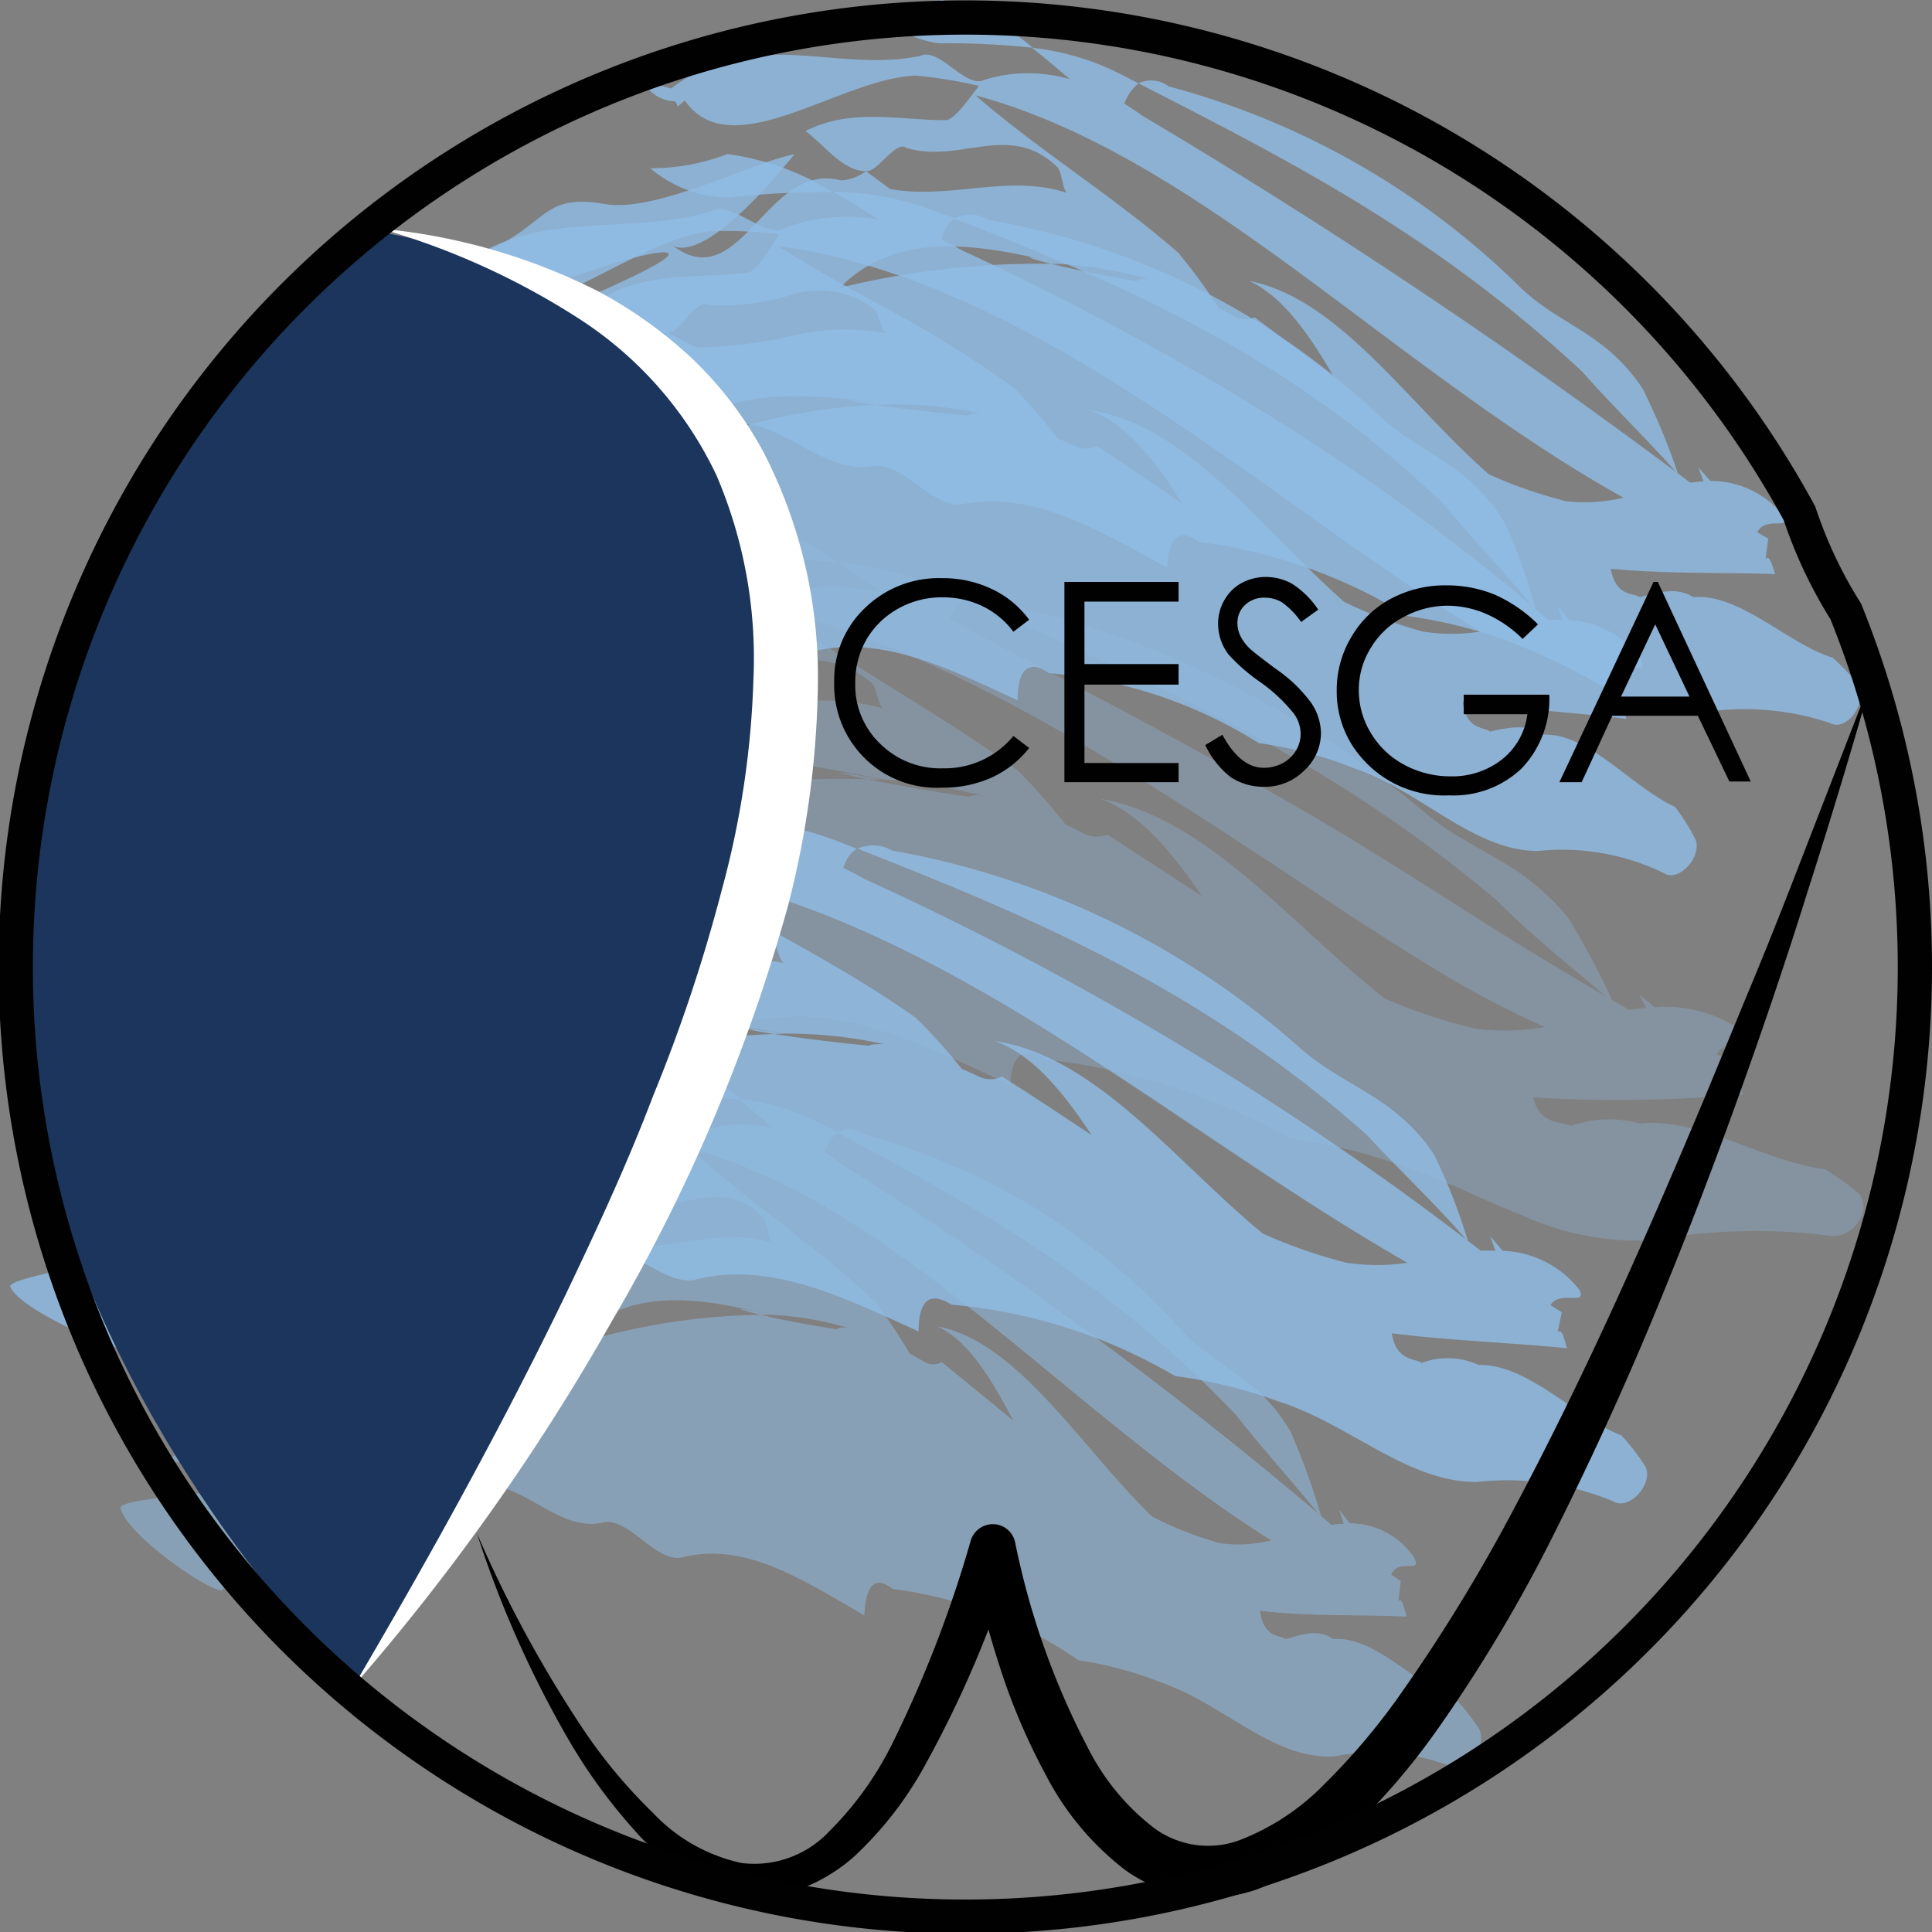 <svg xmlns="http://www.w3.org/2000/svg" viewBox="0 0 112.88 112.9"><rect x="0" y="0" width="112.88" height="112.9" fill="#808080" stroke="none"/><defs><style>.cls-1{opacity:0.8;}.cls-2{fill:#90bde6;}.cls-3{opacity:0.38;}.cls-4{opacity:0.67;}.cls-5{fill:#1b355c;}.cls-6{fill:#fff;}.cls-7{fill:none;stroke:#010101;stroke-linecap:round;stroke-linejoin:round;stroke-width:2px;}.cls-8{fill:#010101;}</style></defs><g id="Capa_2" data-name="Capa 2"><g id="Guías"><g class="cls-1"><path class="cls-2" d="M95.35,87.7a16.09,16.09,0,0,0-7.94-1.11c-4.08,0-7.45-3.42-11.61-4.72a27.73,27.73,0,0,0-6-1.47,31.11,31.11,0,0,0-13.06-4.17c-.49-.29-1.93-1.15-1.93,1.56-4.41-2-8.73-4.17-13.14-3-1.84.24-3.69-2.09-5.54-1.82-3,.87-5.9-2-8.84-1.61-.4.41-1.27,1.82-1.61,1.64-2-1.34-4-.92-5.84,0s-3.68,2.57-5.52,3.5c-1.45.52-2.54,1.24-4,1.18-.06,1.18-.4,1-.78,1.45-1,.06-7.11-2.44-7.8-3.94-.17-.37,2.73-.93,5.65-1.56s5.87-1.23,5.74-1.9c-.32-.76-7.87.57-8.56.3,3.42-2,6.28-3.5,8.59-4.83s4.09-2.27,5.39-3c2.61-1.54,3.32-2.16,2.84-2.2-1-.09-6.66,2.27-10.92,5-1.39-.17-3.22,1.95-5.84,2.3,1.48-1.17,4.46-5.6,5.22-5.86,3.45-2.11,2.84-3.77,6.93-3.69,3.33,0,9-3.58,11.94-4.39a38.17,38.17,0,0,1-3.31,4.06c-1.32,1.36-2.71,2.41-3.8,2.18C26.39,64,27,56,32,56.61a3.16,3.16,0,0,0,1.59-.67l1.72.9a27.34,27.34,0,0,0,5.9-.55,14.43,14.43,0,0,1,5.82,0c-.35.07-.51-1.3-.86-1.49C42.76,52.23,39.7,55,36,54.34c-.7-.37-1.71,1.62-2.46,1.6-1.51.08-2.85-1.23-4.28-1.94,2.85-1.71,6.2-1.2,9.26-1.48.64-.17,1.44-1.5,2-2.21A30.51,30.51,0,0,0,36.24,50c-2.52.27-5.42,1.87-8.12,3s-5.21,1.78-7,0l-.42.41a.65.65,0,0,0-.22-.28,2.68,2.68,0,0,1-2.32-.91c.65.05,1.3.13,1.94.2,5-4.35,10.85-2.13,16.34-3.63,1.23-.63,3.19,1.69,4.42,1.08,3.6-1.25,7.31-.48,10.78,1.48A183.22,183.22,0,0,1,87.65,73.07l.86,0-.3-.84c.24.29.49.57.73.85a5.93,5.93,0,0,1,4.46,2.26c.54,1-1.11,0-1.67.91l.66.42-.24,1.16c.29-.24.39.49.54.94-3.39-.33-6.82-.44-10.23-.87.26,1.63,1.3,1.44,1.75,1.73a4.31,4.31,0,0,1,3.32.12c2.9-.07,5.64,3.07,8.35,4.12a13.17,13.17,0,0,1,1.38,1.79C97.8,86.63,96.34,88.33,95.35,87.7ZM54.63,59.45a31.25,31.25,0,0,1,2.7,3c.33.14.66.28,1,.45a1.55,1.55,0,0,0,1.35,0c1.76,1.1,3.5,2.27,5.24,3.42-1.65-2.49-3.41-4.69-5.67-5.5,5.92.87,10.58,7.07,15.68,11.26a30.15,30.15,0,0,0,4.89,1.7,12.07,12.07,0,0,0,3.55,0c-7-4-13.85-9.08-20.94-13.5S48,52.14,40.32,50.92C45.22,54,49.89,56.11,54.63,59.45ZM52.76,61A26.36,26.36,0,0,0,47,60.39c-5.16-.83-10.87-1.37-14.26,2.47A50.49,50.49,0,0,1,47,60.39c-4.64-.71-1.3.1,4.93.71C52.08,61,52.39,61,52.76,61Z" transform="translate(-1.14)"/><path class="cls-2" d="M81,66.31c2,2.17,4,4,5.92,6.25a33.29,33.29,0,0,0-2-5.12c-2.3-3.41-5.18-3.91-7.74-6.14A48.71,48.71,0,0,0,53.25,49.69a2.14,2.14,0,0,0-2-.1C61.79,53.72,71.52,57.9,81,66.31Z" transform="translate(-1.14)"/><path class="cls-2" d="M37.47,45.53a13.36,13.36,0,0,1-4.71.73,7.65,7.65,0,0,0,4.74,1.81,61.27,61.27,0,0,1,6.34-.19A17,17,0,0,0,37.47,45.53Z" transform="translate(-1.14)"/><path class="cls-2" d="M51.21,49.59l-1.28-.5a19.34,19.34,0,0,0-6.09-1.21c2.16,1.25,4.27,2.75,6.41,3.94C50.3,50.53,50.7,49.89,51.21,49.59Z" transform="translate(-1.14)"/></g><g class="cls-3"><g class="cls-1"><path class="cls-2" d="M107.94,72.19a33.94,33.94,0,0,0-10.29.28A16.32,16.32,0,0,1,90.06,71c-1.22-.49-2.41-1-3.62-1.56-.59-.26-1.23-.52-1.79-.75s-1.09-.43-1.65-.6a32.48,32.48,0,0,0-6.49-1.58,38.12,38.12,0,0,0-14.18-4.6c-.52-.31-2.06-1.22-2.16,1.48-4.79-2.2-9.39-4.65-14.34-3.84-2,.07-3.9-2.42-5.94-2.37-3.4.53-6.28-2.64-9.52-2.75-.5.35-1.66,1.61-2,1.38-4-3.34-8.72.29-13.25,1.29-1.73.17-3.13.6-4.69.17-.36,1.14-.71.89-1.24,1.21-1.24-.15-7.38-4.41-7.65-6-.07-.42,3.27-.07,6.62.13s6.72.29,6.72-.41c-.17-.78-8.68-1.38-9.36-1.93a154,154,0,0,0,16.67-4.36c3-1,3.85-1.54,3.35-1.65-1-.22-7.31,1-12.45,2.64-1.41-.52-3.87,1.14-6.75.7,1.91-.66,6.11-4.24,6.94-4.31,4-1.25,3.73-3,7.9-2.12,3.43.74,9.87-1.93,12.9-2.37-1.79,1.87-6,5.92-8.23,5.09C30.45,47,32.21,39.1,37.22,40.4a3.46,3.46,0,0,0,1.72-.49L40.61,41c4.21.7,8.13-.79,12.22.42-.37,0-.46-1.33-.8-1.55-3.34-2.74-6.69-.22-10.4-1.28C41,38.16,39.7,40,38.94,39.91c-1.57-.09-2.8-1.54-4.14-2.45,3.09-1.3,6.42-.46,9.58-.43.67-.11,1.6-1.36,2.18-2a32.86,32.86,0,0,0-4.3-.67c-5.07,0-12.48,5.06-15.59,1l-.49.34a.6.6,0,0,0-.17-.31A2.66,2.66,0,0,1,23.87,34l1.88.55c5.65-3.45,11.08-.46,16.79-1.4,1.29-.5,3.06,2,4.36,1.48,3.76-.93,7.46.08,10.94,2.22C64.19,40.15,70.59,43.5,77,47.19,80.13,49,83.3,51,86.43,53s6.4,4,9.89,6c.32-.05.64-.09,1-.11l-.42-.8.91.76a7.86,7.86,0,0,1,5.39,1.58c.8.89-1.26.15-1.75,1.18l.83.3-.08,1.19c.3-.29.53.42.79.84a82.31,82.31,0,0,1-12.27.18c.4,1.63,1.65,1.39,2.22,1.66a6.64,6.64,0,0,1,4-.14c3.48-.38,7.31,2.25,10.82,2.67a16.6,16.6,0,0,1,2,1.43,1.36,1.36,0,0,1-.08,1.69A1.7,1.7,0,0,1,107.94,72.19ZM60.65,45.06a34.92,34.92,0,0,1,2.76,3.13q.53.23,1,.48a1.65,1.65,0,0,0,1.43.09l5.52,3.59c-1.73-2.53-3.55-4.78-5.92-5.68,6.24,1.09,11.14,7.38,16.61,11.67a30.51,30.51,0,0,0,5.35,1.77,13.75,13.75,0,0,0,4-.1,57.92,57.92,0,0,1-6-3.13c-1.86-1.13-3.71-2.31-5.56-3.51C76.28,51,72.58,48.53,68.87,46.2,61.45,41.56,54,37.47,46.32,35.59,51.05,39.1,55.79,41.48,60.65,45.06Zm-2,1.46a33.81,33.81,0,0,0-6.06-1C47.16,44.4,41.3,43.29,37.3,46.7a69.84,69.84,0,0,1,15.26-1.15c-4.84-1-1.39.05,5.17,1A1.37,1.37,0,0,1,58.62,46.52Z" transform="translate(-1.14)"/><path class="cls-2" d="M88.57,52.59c2.13,2.15,4.43,3.93,6.83,6a44,44,0,0,0-2.66-5,14.14,14.14,0,0,0-4.1-3.39L86.57,49a14.79,14.79,0,0,1-2.09-1.45A58,58,0,0,0,59.63,35.23a2.32,2.32,0,0,0-2.1-.2C68.19,39.71,78.51,44.08,88.57,52.59Z" transform="translate(-1.14)"/><path class="cls-2" d="M43.94,30a12.78,12.78,0,0,1-4.74.23,7.4,7.4,0,0,0,4.53,2.3c2.14.06,4.29.11,6.39.36A17.83,17.83,0,0,0,43.94,30Z" transform="translate(-1.14)"/><path class="cls-2" d="M57.53,35l-1.28-.57a21,21,0,0,0-6.13-1.6c2.1,1.4,4.17,3,6.31,4.35C56.55,35.93,57,35.3,57.53,35Z" transform="translate(-1.14)"/></g></g><g class="cls-1"><path class="cls-2" d="M98.33,51A13.62,13.62,0,0,0,91,49.72c-3.78,0-6.83-3.51-10.71-4.82a23.34,23.34,0,0,0-5.6-1.48,27.23,27.23,0,0,0-12.27-4.09C62,39,60.59,38.22,60.6,40.92c-4.15-1.92-8.27-4-12.41-2.73-1.73.27-3.53-2-5.27-1.71A6.22,6.22,0,0,1,38.71,36a9.09,9.09,0,0,0-4.19-.88c-.37.42-1.16,1.85-1.48,1.67-1.95-1.28-3.78-.82-5.52.2s-3.42,2.67-5.12,3.64c-1.36.57-2.37,1.3-3.7,1.28,0,1.18-.35,1-.69,1.47-1,.09-6.82-2.25-7.53-3.73-.17-.37,2.56-1,5.3-1.71s5.53-1.37,5.38-2c-.32-.76-7.44.77-8.11.52,3.18-2.07,5.84-3.67,8-5.05s3.81-2.37,5-3.19c2.43-1.6,3.09-2.24,2.63-2.27-.92-.06-6.27,2.45-10.23,5.27-1.32-.13-3,2-5.46,2.45,1.36-1.21,4-5.71,4.76-6,3.21-2.2,2.58-3.85,6.47-3.88,1.6,0,3.71-1,5.79-2A48.51,48.51,0,0,1,35.52,19a38.67,38.67,0,0,1-3.05,4.14c-1.22,1.4-2.51,2.48-3.56,2.28,4.57,2.21,4.92-5.81,9.72-5.28a3.11,3.11,0,0,0,1.5-.71l1.66.86a25.35,25.35,0,0,0,5.62-.67A13.06,13.06,0,0,1,53,19.49c-.33.07-.51-1.29-.84-1.47a5.3,5.3,0,0,0-4.76-.8,13.22,13.22,0,0,1-4.93.59c-.68-.36-1.61,1.65-2.32,1.65-1.45.11-2.76-1.16-4.14-1.84,2.68-1.78,5.9-1.34,8.83-1.69.61-.18,1.35-1.53,1.83-2.24a25.48,25.48,0,0,0-4.1-.18c-2.41.31-5.15,2-7.7,3.2s-4.93,1.9-6.73.19l-.39.42a.59.59,0,0,0-.22-.28,2.52,2.52,0,0,1-2.24-.85q.93.06,1.86.15c4.65-4.47,10.32-2.41,15.55-4,1.17-.66,3.1,1.6,4.26,1,3.44-1.32,7-.61,10.38,1.28C69.46,20.29,81,27.06,91.6,36.21a7.3,7.3,0,0,1,.81,0c-.09-.29-.17-.57-.26-.84l.67.86A5.35,5.35,0,0,1,97,38.56c.47,1-1-.08-1.61.86l.61.44L95.7,41c.28-.23.34.5.47,1-3.17-.39-6.38-.56-9.57-1,.2,1.63,1.18,1.45,1.6,1.74,1.1-.24,2.19-.47,3.1.18C94,42.83,96.49,46,99,47.14A12.37,12.37,0,0,1,100.18,49C100.65,50,99.21,51.62,98.33,51Zm-38-28.39a28.9,28.9,0,0,1,2.6,3c.32.14.64.28,1,.44a1.43,1.43,0,0,0,1.29,0c1.68,1.09,3.34,2.24,5,3.38-1.56-2.48-3.25-4.67-5.41-5.46,5.67.81,10.1,7,14.87,11.2a26.83,26.83,0,0,0,4.59,1.73,10.75,10.75,0,0,0,3.35,0c-6.51-4-13-9.15-19.78-13.53s-13.86-8-21.26-9c2.38,1.5,4.69,2.74,7,4A68.38,68.38,0,0,1,60.3,22.59Zm-1.76,1.58A23.55,23.55,0,0,0,53,23.64c-4.93-.74-10.4-1.16-13.54,2.76C43.81,25,48.35,23.69,53,23.64c-4.44-.63-1.23.12,4.71.63C57.88,24.13,58.18,24.14,58.54,24.17Z" transform="translate(-1.14)"/><path class="cls-2" d="M85.4,29.37c1.83,2.19,3.7,4.08,5.48,6.32a31.9,31.9,0,0,0-1.82-5.15c-2.11-3.44-4.87-4-7.28-6.2A44,44,0,0,0,58.89,12.85a2,2,0,0,0-2-.08C67.15,16.75,76.54,20.89,85.4,29.37Z" transform="translate(-1.14)"/><path class="cls-2" d="M43.64,9a12.45,12.45,0,0,1-4.51.83,7.19,7.19,0,0,0,4.59,1.71,50,50,0,0,1,6.09-.31A15.62,15.62,0,0,0,43.64,9Z" transform="translate(-1.14)"/><path class="cls-2" d="M56.92,12.77l-1.23-.48a17.53,17.53,0,0,0-5.88-1.09C51.91,12.39,54,13.87,56,15,56.06,13.73,56.44,13.07,56.92,12.77Z" transform="translate(-1.14)"/></g><g class="cls-1"><path class="cls-2" d="M108.05,42.24a15.74,15.74,0,0,0-7.7-.57,10.59,10.59,0,0,1-5.61-1.58,35.83,35.83,0,0,0-5.63-2.68A27.67,27.67,0,0,0,83.41,36a30.67,30.67,0,0,0-12.2-4.34c-.45-.31-1.74-1.2-1.88,1.5-4-2.16-7.9-4.56-12.08-3.68-1.73.08-3.25-2.35-5-2.27-2.86.6-5.23-2.49-8-2.48-.42.36-1.39,1.67-1.68,1.45-3.37-3.16-7.29.68-11,2-1.41.31-2.54.82-3.82.54-.26,1.16-.55,1-1,1.31-1-.07-6.13-3.62-6.47-5.21-.18-.8,11-.17,10.94-1.52-.16-.8-7.23-.68-7.81-1.1,13.8-5.3,17.54-7.24,16.68-7.44S34,16.18,29.74,18.17c-1.21-.38-3.21,1.44-5.63,1.32,1.55-.89,4.94-4.78,5.66-4.92,3.39-1.55,3.1-3.28,6.7-2.65,3,.52,8.47-2.39,11.09-2.91-1.55,1.91-5.18,6.1-7.06,5.38,3.93,2.91,5.45-5,9.76-3.85A2.64,2.64,0,0,0,51.73,10l1.43,1.05c3.58.62,6.94-.92,10.38.24-.31,0-.35-1.32-.64-1.54-2.78-2.69-5.68-.14-8.84-1.12-.58-.43-1.67,1.46-2.33,1.37-1.34,0-2.37-1.48-3.53-2.34,2.68-1.38,5.54-.62,8.24-.64.57-.12,1.39-1.38,1.9-2a26.74,26.74,0,0,0-3.67-.6c-4.39.11-10.8,5.37-13.52,1.45l-.42.36a.64.64,0,0,0-.15-.31,2.18,2.18,0,0,1-1.89-1.2l1.66.45c4.9-3.69,9.66-.86,14.57-1.91,1.13-.51,2.6,1.92,3.72,1.41,3.23-1,6.35,0,9.24,2.09a352.74,352.74,0,0,1,32,21.43c.26,0,.53-.06.79-.07l-.31-.82.71.8a5.43,5.43,0,0,1,4.24,2c.56.95-1,0-1.5,1l.64.37s-.07.59-.15,1.18c.26-.26.39.46.56.89-3.19-.1-6.4,0-9.61-.31.3,1.63,1.27,1.39,1.71,1.66,1.08-.29,2.16-.61,3.12,0,2.72-.23,5.48,2.71,8.14,3.54A13,13,0,0,1,109.71,40C110.29,41,109.06,42.79,108.05,42.24Zm-38-27.39A34.17,34.17,0,0,1,72.35,18c.29.14.59.29.88.46a1.23,1.23,0,0,0,1.21.08L79.06,22c-1.44-2.48-3-4.71-4.93-5.58,5.23,1,9.29,7.18,14,11.29a26,26,0,0,0,4.54,1.58A10,10,0,0,0,96,29.08c-6.6-3.67-12.84-8.67-19-13.19S64.68,7.33,58.13,5.57C62.11,9,66.05,11.34,70.08,14.85Zm-1.74,1.48a24.69,24.69,0,0,0-5.11-.9c-4.55-1.09-9.53-2.12-13,1.39a48.47,48.47,0,0,1,13-1.39c-4.08-1-1.17.07,4.35,1C67.73,16.26,68,16.28,68.34,16.33Z" transform="translate(-1.14)"/><path class="cls-2" d="M93.59,21.72c1.82,2.07,3.72,3.87,5.6,6a38.75,38.75,0,0,0-2.07-5c-2.19-3.29-4.77-3.68-7.07-5.85A46.14,46.14,0,0,0,69.42,5.05a1.69,1.69,0,0,0-1.76-.18C76.57,9.44,84.9,13.65,93.59,21.72Z" transform="translate(-1.14)"/><path class="cls-2" d="M56.17,0a10,10,0,0,1-4.1.32A6.07,6.07,0,0,0,56,2.53a47.33,47.33,0,0,1,5.48.26A13.52,13.52,0,0,0,56.17,0Z" transform="translate(-1.14)"/><path class="cls-2" d="M67.66,4.87l-1.07-.55a15,15,0,0,0-5.16-1.53c1.75,1.37,3.47,3,5.25,4.27A2.71,2.71,0,0,1,67.66,4.87Z" transform="translate(-1.14)"/></g><g class="cls-4"><g class="cls-1"><path class="cls-2" d="M86,103.23a12.41,12.41,0,0,0-6.86-.62c-3.51.26-6.46-3-10-4.25A22.07,22.07,0,0,0,64.15,97a24.45,24.45,0,0,0-10.84-4.16c-.39-.29-1.55-1.16-1.67,1.54-3.59-2.06-7-4.37-10.75-3.36-1.53.15-2.9-2.24-4.43-2.09-2.53.7-4.69-2.3-7.11-2.17-.37.38-1.21,1.72-1.47,1.52-3.06-3-6.45,1-9.64,2.53-1.24.38-2.21,1-3.35.75-.18,1.17-.45,1-.8,1.36-.87,0-5.52-3.24-5.91-4.8-.09-.39,2.33-.61,4.77-.89s4.9-.59,4.86-1.28-6.44-.27-7-.64c6-3.07,9.89-5.07,12.14-6.38s2.87-1.87,2.49-1.94c-.76-.16-5.56,1.69-9.29,3.92-1.1-.31-2.82,1.61-5,1.64,1.33-1,4.22-5.06,4.86-5.24,3-1.73,2.67-3.44,5.93-3,2.67.36,7.57-2.79,9.93-3.41-1.37,2-4.53,6.31-6.24,5.68,3.6,2.72,4.79-5.25,8.7-4.25a2.35,2.35,0,0,0,1.32-.59l1.3,1c3.24.49,6.26-1.16,9.37-.08-.28,0-.33-1.32-.59-1.52-2.53-2.62-5.13,0-8-.85-.53-.41-1.48,1.51-2.08,1.45-1.21,0-2.17-1.39-3.24-2.2,2.41-1.49,5-.82,7.45-.94.52-.14,1.24-1.42,1.7-2.11a20.82,20.82,0,0,0-3.34-.47c-4,.25-9.67,5.76-12.23,2l-.37.38a.56.56,0,0,0-.15-.3A1.94,1.94,0,0,1,23.78,67l1.52.37c4.36-3.91,8.76-1.28,13.19-2.49,1-.55,2.39,1.83,3.4,1.29,2.92-1.08,5.76-.21,8.38,1.83A243.32,243.32,0,0,1,78.94,89.1a4.38,4.38,0,0,1,.71-.07l-.27-.82L80,89a4.56,4.56,0,0,1,3.76,2c.5,1-.92,0-1.34,1l.56.37-.14,1.18c.23-.26.34.46.48.9-2.84-.12-5.72,0-8.57-.34.25,1.62,1.11,1.39,1.51,1.66,1-.3,1.93-.61,2.78,0,2.43-.22,4.86,2.73,7.23,3.59A12.61,12.61,0,0,1,87.55,101C88.06,102,86.93,103.79,86,103.23ZM52.29,76.08a32.72,32.72,0,0,1,2,3l.79.45a1,1,0,0,0,1.08.05L60.34,83c-1.28-2.46-2.63-4.66-4.41-5.5,4.7.92,8.31,7,12.52,11.11a20.79,20.79,0,0,0,4,1.56A8,8,0,0,0,75.42,90c-11.74-7.34-22.06-19.78-34-22.91C45.08,70.42,48.65,72.65,52.29,76.08Zm-1.57,1.51a18.84,18.84,0,0,0-4.59-.77c-4.09-1-8.6-1.82-11.64,1.81a37.93,37.93,0,0,1,11.64-1.81c-3.68-.87-1.05.09,3.92.85C50.18,77.53,50.42,77.55,50.72,77.59Z" transform="translate(-1.14)"/><path class="cls-2" d="M73.35,82.66c1.61,2.07,3.29,3.87,5,6a41,41,0,0,0-1.8-5c-1.93-3.29-4.24-3.67-6.29-5.83A38.35,38.35,0,0,0,51.66,66.3a1.39,1.39,0,0,0-1.6-.14C58.16,70.51,65.64,74.61,73.35,82.66Z" transform="translate(-1.14)"/><path class="cls-2" d="M39.58,61.62a8.33,8.33,0,0,1-3.73.46,5.26,5.26,0,0,0,3.57,2.07,39.1,39.1,0,0,1,5,.09A11.45,11.45,0,0,0,39.58,61.62Z" transform="translate(-1.14)"/><path class="cls-2" d="M50.06,66.16l-1-.52a12.27,12.27,0,0,0-4.7-1.4c1.62,1.32,3.18,2.88,4.8,4.13A2.87,2.87,0,0,1,50.06,66.16Z" transform="translate(-1.14)"/></g></g><path class="cls-5" d="M21.84,13.36s56.86,4.53,0,85.1c0,0-44.42-42.31,0-83.35Z" transform="translate(-1.14)"/><path d="M29,89.57A71.81,71.81,0,0,0,35.19,101a30.51,30.51,0,0,0,4.1,4.92,10,10,0,0,0,5.18,2.93A6,6,0,0,0,49.59,107a19.31,19.31,0,0,0,3.62-5A70.45,70.45,0,0,0,57.86,90a1.35,1.35,0,0,1,1.68-.89,1.34,1.34,0,0,1,.91,1v0a45.18,45.18,0,0,0,4.3,12.1,13.6,13.6,0,0,0,3.8,4.58,5.31,5.31,0,0,0,5,.73,13.9,13.9,0,0,0,5-3.31,38.4,38.4,0,0,0,4.16-4.87,99.07,99.07,0,0,0,6.88-11.18c4.15-7.78,7.74-15.9,11.17-24.08L103.27,58c.84-2,1.68-4.11,2.49-6.18l4.83-12.45q-1.82,6.43-3.86,12.79c-1.33,4.26-2.77,8.47-4.29,12.67s-3.13,8.35-4.85,12.48S94,85.49,92,89.49a88.06,88.06,0,0,1-6.93,11.63,40.36,40.36,0,0,1-4.46,5.28,16.36,16.36,0,0,1-6.06,4,8.58,8.58,0,0,1-4,.38,8.74,8.74,0,0,1-3.68-1.53,16.65,16.65,0,0,1-4.65-5.59,37,37,0,0,1-2.7-6.38,52.2,52.2,0,0,1-1.69-6.65l2.59.16a64.37,64.37,0,0,1-5.2,12.28A21,21,0,0,1,51,108.51a10.05,10.05,0,0,1-3.11,1.86,4.69,4.69,0,0,1-.91.24,7.5,7.5,0,0,1-.93.15,7.27,7.27,0,0,1-1.87-.14A11.44,11.44,0,0,1,38.27,107a31.86,31.86,0,0,1-3.93-5.39A61.88,61.88,0,0,1,29,89.57Z" transform="translate(-1.14)"/><path class="cls-6" d="M21.84,98.46c4.4-7.48,8.56-15,12.31-22.74C36,71.85,37.79,68,39.31,64a93.87,93.87,0,0,0,4-12,52.55,52.55,0,0,0,1.85-12.32A27.11,27.11,0,0,0,43,27.77,22.17,22.17,0,0,0,35,18.64a43.48,43.48,0,0,0-11.62-5.28A35.37,35.37,0,0,1,36.05,17a25.87,25.87,0,0,1,5.52,3.94,22,22,0,0,1,4.18,5.48,28.62,28.62,0,0,1,3.18,13.27A54.31,54.31,0,0,1,47.16,53,101.51,101.51,0,0,1,36.9,77.17,129.31,129.31,0,0,1,21.84,98.46Z" transform="translate(-1.14)"/><path class="cls-7" d="M106.28,30a55.48,55.48,0,1,0,2.7,5.72A26.3,26.3,0,0,1,106.28,30Z" transform="translate(-1.14)"/><path class="cls-8" d="M61.27,36.21l-.92.7a4.94,4.94,0,0,0-1.82-1.5,5.35,5.35,0,0,0-2.34-.51,5.18,5.18,0,0,0-2.59.67,4.89,4.89,0,0,0-1.84,1.8,5,5,0,0,0-.65,2.54,4.73,4.73,0,0,0,1.46,3.55,5,5,0,0,0,3.69,1.43A5.18,5.18,0,0,0,60.35,43l.92.7a5.91,5.91,0,0,1-2.17,1.72,6.88,6.88,0,0,1-2.91.6,6,6,0,0,1-6.31-6.19,5.78,5.78,0,0,1,1.79-4.3,6.18,6.18,0,0,1,4.5-1.75,6.62,6.62,0,0,1,2.95.65A5.72,5.72,0,0,1,61.27,36.21Z" transform="translate(-1.14)"/><path class="cls-8" d="M63.33,34H70v1.15H64.5v3.65H70V40H64.5v4.58H70V45.7H63.33Z" transform="translate(-1.14)"/><path class="cls-8" d="M71.56,43.53l1-.6c.7,1.29,1.5,1.93,2.42,1.93a2.35,2.35,0,0,0,1.1-.27,2,2,0,0,0,.78-.74,1.87,1.87,0,0,0,.27-1,2,2,0,0,0-.39-1.15,9.55,9.55,0,0,0-2-1.87,10.65,10.65,0,0,1-1.82-1.59,2.94,2.94,0,0,1-.61-1.79,2.73,2.73,0,0,1,.36-1.38,2.59,2.59,0,0,1,1-1,3,3,0,0,1,1.43-.36,3.12,3.12,0,0,1,1.55.41,5.28,5.28,0,0,1,1.51,1.5l-1,.72a4.69,4.69,0,0,0-1.12-1.15,2,2,0,0,0-1-.27,1.61,1.61,0,0,0-1.15.42,1.41,1.41,0,0,0-.45,1.06,1.69,1.69,0,0,0,.16.73,2.6,2.6,0,0,0,.58.78q.23.22,1.5,1.17a8.5,8.5,0,0,1,2.08,2,3.25,3.25,0,0,1,.56,1.75,3,3,0,0,1-1,2.21,3.24,3.24,0,0,1-2.34.93,3.51,3.51,0,0,1-1.93-.56A5.19,5.19,0,0,1,71.56,43.53Z" transform="translate(-1.14)"/><path class="cls-8" d="M91,36.48l-.9.85A7,7,0,0,0,88,35.88a5.73,5.73,0,0,0-2.26-.49,5.4,5.4,0,0,0-2.61.67,4.84,4.84,0,0,0-1.92,1.83,4.63,4.63,0,0,0-.68,2.43,4.8,4.8,0,0,0,.7,2.5,5,5,0,0,0,1.95,1.86,5.64,5.64,0,0,0,2.73.68,4.7,4.7,0,0,0,3-1,4,4,0,0,0,1.47-2.63H86.66V40.59h5a5.88,5.88,0,0,1-1.6,4.29,5.76,5.76,0,0,1-4.26,1.59,6.36,6.36,0,0,1-5.11-2.2,5.84,5.84,0,0,1-1.45-3.92,6,6,0,0,1,.83-3.09A5.89,5.89,0,0,1,82.37,35a6.72,6.72,0,0,1,3.28-.8,7.41,7.41,0,0,1,2.79.53A8.37,8.37,0,0,1,91,36.48Z" transform="translate(-1.14)"/><path class="cls-8" d="M98,34l5.43,11.66h-1.25l-1.84-3.84h-5L93.55,45.7h-1.3L97.75,34Zm-.15,2.48-2,4.22h4Z" transform="translate(-1.14)"/></g></g></svg>